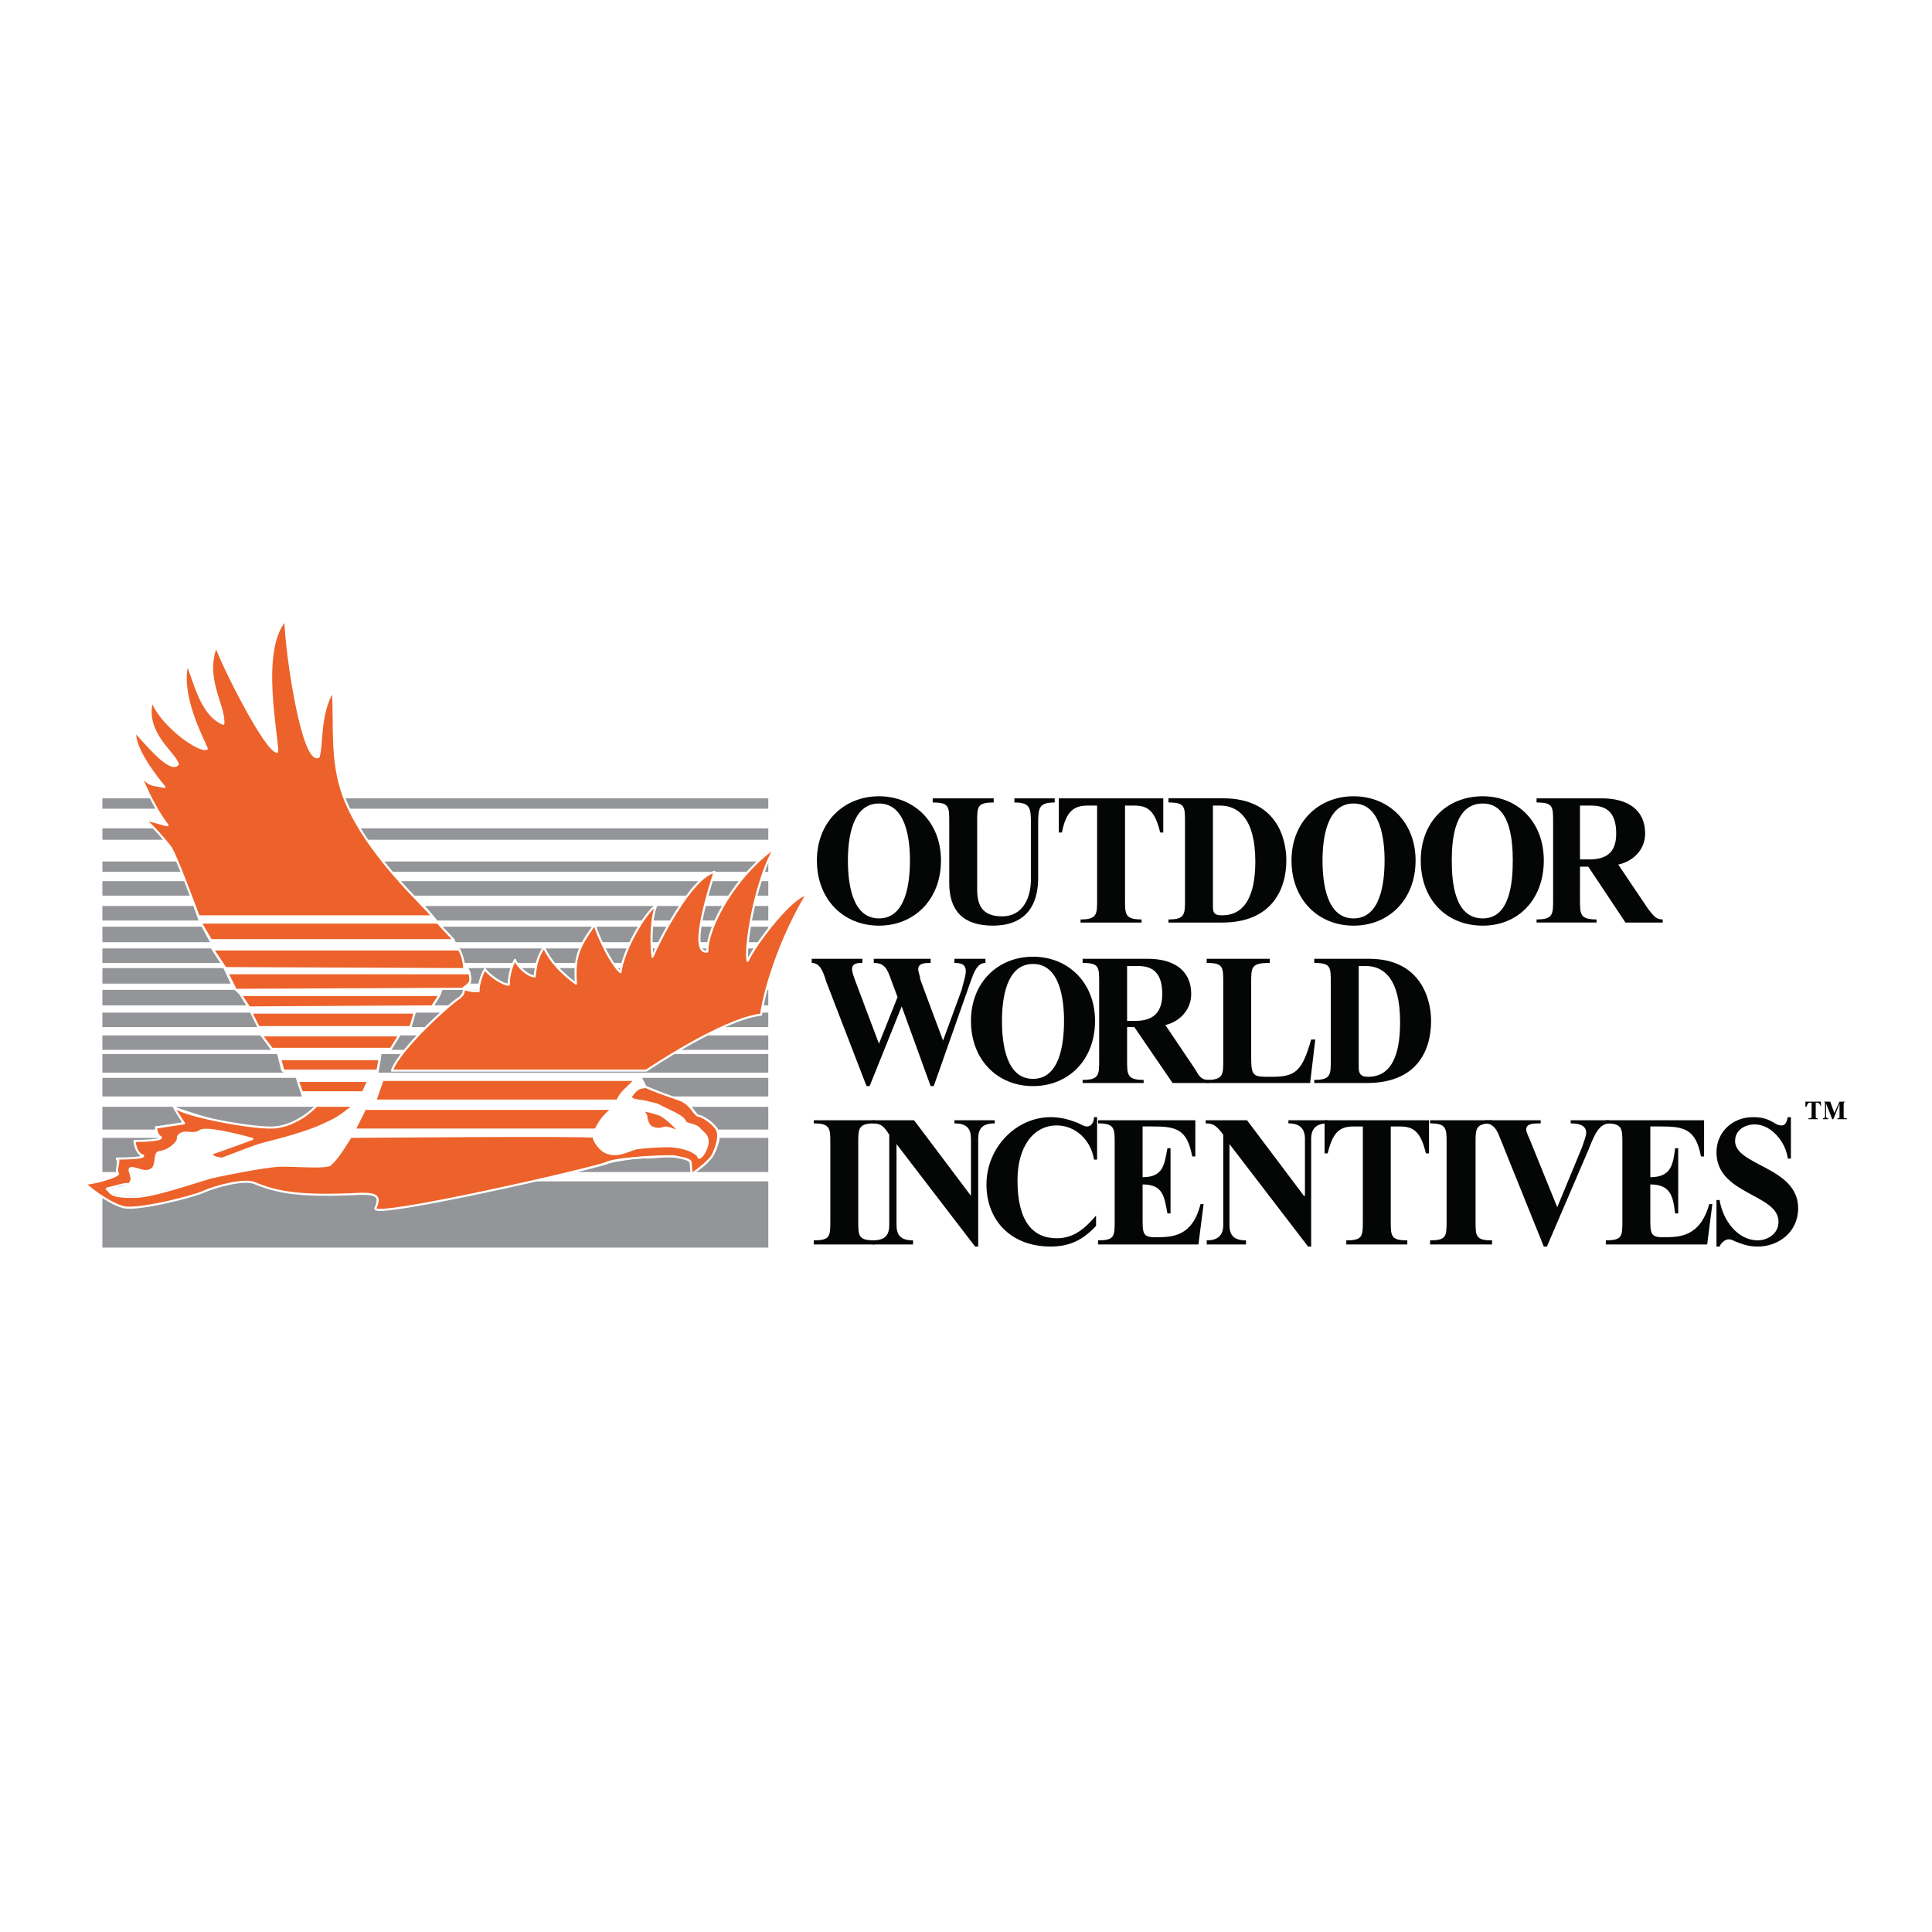 <?xml version="1.0" encoding="utf-8"?>
<!-- Generator: Adobe Illustrator 13.0.0, SVG Export Plug-In . SVG Version: 6.00 Build 14948)  -->
<!DOCTYPE svg PUBLIC "-//W3C//DTD SVG 1.0//EN" "http://www.w3.org/TR/2001/REC-SVG-20010904/DTD/svg10.dtd">
<svg version="1.0" id="Layer_1" xmlns="http://www.w3.org/2000/svg" xmlns:xlink="http://www.w3.org/1999/xlink" x="0px" y="0px"
	 width="192.756px" height="192.756px" viewBox="0 0 192.756 192.756" enable-background="new 0 0 192.756 192.756"
	 xml:space="preserve">
<g>
	<polygon fill-rule="evenodd" clip-rule="evenodd" fill="#FFFFFF" points="0,0 192.756,0 192.756,192.756 0,192.756 0,0 	"/>
	<path fill-rule="evenodd" clip-rule="evenodd" fill="#040606" d="M87.691,91.63c-2.682,0-3.095-3.511-3.095-5.783
		c0-2.169,0.413-5.681,3.095-5.681c2.683,0,3.095,3.512,3.095,5.681C90.787,88.119,90.374,91.63,87.691,91.63L87.691,91.63z
		 M87.691,92.353c3.508,0,6.19-2.582,6.19-6.506c0-3.821-2.682-6.403-6.19-6.403c-3.507,0-6.189,2.582-6.189,6.403
		C81.502,89.771,84.184,92.353,87.691,92.353L87.691,92.353z"/>
	<path fill-rule="evenodd" clip-rule="evenodd" fill="#040606" d="M101.206,79.65h4.023v0.413c-1.548,0-1.651,0.517-1.651,2.065
		v5.474c0,1.755-0.516,4.75-4.539,4.75c-2.888,0-4.333-1.446-4.333-4.234v-6.093c0-1.549,0-1.962-1.65-1.962V79.65h6.086v0.413
		c-1.65,0-1.65,0.413-1.65,1.962v6.713c0,1.446,0.412,2.686,2.476,2.686c2.167,0,2.889-1.962,2.889-3.718v-5.577
		c0-1.549-0.103-2.065-1.65-2.065V79.65L101.206,79.65z"/>
	<path fill-rule="evenodd" clip-rule="evenodd" fill="#040606" d="M112.244,80.373v9.398c0,1.446,0,1.962,1.65,1.962v0.31h-6.086
		v-0.31c1.65,0,1.65-0.516,1.65-1.962v-9.398h-0.929c-1.341,0-2.166,0.516-2.579,2.685h-0.31V79.65h10.42v3.408h-0.31
		c-0.516-2.169-1.238-2.685-2.579-2.685H112.244L112.244,80.373z"/>
	<path fill-rule="evenodd" clip-rule="evenodd" fill="#040606" d="M121.014,80.373h0.722c1.754,0,3.508,1.239,3.508,5.577
		c0,2.375-0.517,5.37-3.302,5.37c-0.619,0-0.928-0.103-0.928-0.826V80.373L121.014,80.373z M118.228,89.771
		c0,1.446,0,1.962-1.65,1.962v0.31h5.364c4.849,0,6.396-3.202,6.396-6.197c0-2.272-1.031-6.197-6.293-6.197h-5.468v0.413
		c1.65,0,1.65,0.413,1.65,1.962V89.771L118.228,89.771z"/>
	<path fill-rule="evenodd" clip-rule="evenodd" fill="#040606" d="M135.043,91.63c-2.682,0-3.095-3.511-3.095-5.783
		c0-2.169,0.413-5.681,3.095-5.681c2.683,0,3.096,3.512,3.096,5.681C138.139,88.119,137.726,91.63,135.043,91.63L135.043,91.63z
		 M135.043,92.353c3.508,0,6.19-2.582,6.19-6.506c0-3.821-2.683-6.403-6.19-6.403c-3.507,0-6.189,2.582-6.189,6.403
		C128.854,89.771,131.536,92.353,135.043,92.353L135.043,92.353z"/>
	<path fill-rule="evenodd" clip-rule="evenodd" fill="#040606" d="M147.938,91.63c-2.785,0-3.095-3.511-3.095-5.783
		c0-2.169,0.31-5.681,3.095-5.681c2.683,0,2.992,3.512,2.992,5.681C150.931,88.119,150.621,91.63,147.938,91.63L147.938,91.63z
		 M147.938,92.353c3.508,0,6.087-2.582,6.087-6.506c0-3.821-2.579-6.403-6.087-6.403c-3.61,0-6.189,2.582-6.189,6.403
		C141.749,89.771,144.328,92.353,147.938,92.353L147.938,92.353z"/>
	<path fill-rule="evenodd" clip-rule="evenodd" fill="#040606" d="M157.636,80.373h1.135c1.651,0,2.477,0.826,2.477,2.788
		c0,1.549-0.619,2.583-2.683,2.583h-0.929V80.373L157.636,80.373z M157.636,86.466h0.825l3.714,5.577h3.714v-0.31
		c-0.722,0-0.928-0.413-1.444-1.033l-2.991-4.441c1.444-0.31,2.683-1.446,2.683-3.099c0-2.375-1.754-3.511-4.333-3.511h-6.5v0.413
		c1.651,0,1.651,0.413,1.651,1.962v7.746c0,1.446,0,1.962-1.651,1.962v0.31h5.984v-0.31c-1.651,0-1.651-0.516-1.651-1.962V86.466
		L157.636,86.466z"/>
	<path fill-rule="evenodd" clip-rule="evenodd" fill="#040606" d="M98.317,96.071c-0.825,0-1.135,0.929-1.444,1.755l-3.714,10.535
		h-0.31l-2.888-7.953l-3.198,7.953h-0.31L82.43,97.93c-0.309-1.032-0.619-1.858-1.444-1.858v-0.413h5.055v0.413
		c-0.413,0-1.032,0-1.032,0.62c0,0.309,0.207,0.827,0.31,1.135l2.373,6.301l1.857-4.648l-0.619-1.652
		c-0.413-1.239-0.722-1.755-1.754-1.755v-0.413h5.674v0.413c-0.516,0-1.238,0-1.238,0.62c0,0.309,0.207,0.723,0.207,1.034
		l2.269,6.092l1.857-5.061c0.103-0.516,0.413-1.342,0.413-1.858c0-0.723-0.516-0.826-1.135-0.826v-0.413h3.095V96.071L98.317,96.071
		z"/>
	<path fill-rule="evenodd" clip-rule="evenodd" fill="#040606" d="M103.062,107.639c-2.682,0-3.095-3.512-3.095-5.783
		c0-2.17,0.413-5.681,3.095-5.681c2.683,0,3.096,3.511,3.096,5.681C106.158,104.127,105.745,107.639,103.062,107.639
		L103.062,107.639z M103.062,108.361c3.508,0,6.19-2.582,6.19-6.506c0-3.822-2.683-6.404-6.19-6.404
		c-3.507,0-6.189,2.582-6.189,6.404C96.873,105.779,99.556,108.361,103.062,108.361L103.062,108.361z"/>
	<path fill-rule="evenodd" clip-rule="evenodd" fill="#040606" d="M112.451,96.381h1.134c1.548,0,2.373,0.826,2.373,2.789
		c0,1.549-0.619,2.686-2.682,2.686h-0.825V96.381L112.451,96.381z M112.451,102.475h0.722l3.817,5.576h3.61v-0.309
		c-0.723,0-0.929-0.311-1.341-1.033l-2.992-4.441c1.342-0.309,2.579-1.445,2.579-3.098c0-2.376-1.754-3.512-4.333-3.512h-6.499
		v0.413c1.65,0,1.65,0.413,1.65,1.962v7.746c0,1.445,0,1.963-1.65,1.963v0.309h6.087v-0.309c-1.65,0-1.65-0.518-1.65-1.963V102.475
		L112.451,102.475z"/>
	<path fill-rule="evenodd" clip-rule="evenodd" fill="#040606" d="M130.71,108.051h-10.315v-0.309c1.65,0,1.65-0.518,1.65-1.963
		v-7.746c0-1.549,0-1.962-1.65-1.962v-0.413h6.293v0.413c-1.857,0-1.857,0.413-1.857,1.962v7.436c0,1.963,0.206,1.963,1.96,1.963
		c2.373,0,3.095-0.414,4.023-3.719h0.413L130.71,108.051L130.71,108.051z"/>
	<path fill-rule="evenodd" clip-rule="evenodd" fill="#040606" d="M135.559,96.381h0.723c1.754,0,3.404,1.24,3.404,5.578
		c0,2.375-0.412,5.473-3.198,5.473c-0.619,0-0.929-0.207-0.929-0.93V96.381L135.559,96.381z M132.773,105.779
		c0,1.445,0,1.963-1.65,1.963v0.309h5.262c4.951,0,6.396-3.201,6.396-6.195c0-2.17-1.031-6.197-6.189-6.197h-5.468v0.413
		c1.65,0,1.65,0.413,1.65,1.962V105.779L132.773,105.779z"/>
	<path fill-rule="evenodd" clip-rule="evenodd" fill="#040606" d="M85.628,121.787c0,1.549,0,1.963,1.651,1.963v0.412h-6.087v-0.412
		c1.65,0,1.65-0.414,1.65-1.963v-7.746c0-1.445,0-1.961-1.65-1.961v-0.311h6.087v0.311c-1.651,0-1.651,0.516-1.651,1.961V121.787
		L85.628,121.787z"/>
	<path fill-rule="evenodd" clip-rule="evenodd" fill="#040606" d="M96.873,119.309L96.873,119.309v-5.68
		c0-1.033-0.413-1.549-1.65-1.549v-0.311h4.023v0.311c-1.238,0-1.651,0.516-1.651,1.549v10.74h-0.31l-7.84-10.225l0,0v8.057
		c0,1.031,0.413,1.549,1.65,1.549v0.412h-4.023v-0.412c1.238,0,1.65-0.518,1.65-1.549v-8.986c-0.516-0.826-0.825-1.135-1.65-1.135
		v-0.311h4.126L96.873,119.309L96.873,119.309z"/>
	<path fill-rule="evenodd" clip-rule="evenodd" fill="#040606" d="M109.459,115.693h-0.31c-0.31-1.961-1.856-3.408-3.714-3.408
		c-2.373,0-3.92,2.17-3.92,5.475c0,4.131,1.547,5.783,3.92,5.783c1.65,0,2.785-0.93,3.92-2.271v1.033
		c-1.341,1.445-2.682,2.064-4.539,2.064c-3.92,0-6.396-2.582-6.396-6.197c0-3.717,2.991-6.713,6.396-6.713
		c0.929,0,1.754,0.207,2.579,0.518c0.31,0.104,0.723,0.412,1.032,0.412c0.516,0,0.722-0.516,0.722-0.93h0.31V115.693
		L109.459,115.693z"/>
	<path fill-rule="evenodd" clip-rule="evenodd" fill="#040606" d="M113.998,117.449c2.063,0,2.167-1.238,2.476-2.891h0.31v6.506
		h-0.31c-0.309-1.652-0.412-2.893-2.476-2.893v3.305c0,1.551,0,1.963,1.238,1.963c1.65,0,3.714,0,4.539-3.305h0.31l-0.517,4.027
		h-10.006v-0.412c1.65,0,1.65-0.414,1.65-1.963v-7.746c0-1.445,0-1.961-1.65-1.961v-0.311h9.697v3.615h-0.31
		c-0.517-2.789-1.65-2.996-4.023-2.996h-0.929V117.449L113.998,117.449z"/>
	<path fill-rule="evenodd" clip-rule="evenodd" fill="#040606" d="M130.092,119.309h0.103v-5.68c0-1.033-0.516-1.549-1.65-1.549
		v-0.311h3.92v0.311c-1.135,0-1.65,0.516-1.65,1.549v10.74h-0.31l-7.84-10.225l0,0v8.057c0,1.031,0.412,1.549,1.65,1.549v0.412
		h-3.92v-0.412c1.135,0,1.65-0.518,1.65-1.549v-8.986c-0.619-0.826-0.929-1.135-1.754-1.135v-0.311h4.127L130.092,119.309
		L130.092,119.309z"/>
	<path fill-rule="evenodd" clip-rule="evenodd" fill="#040606" d="M138.757,112.389v9.398c0,1.549,0,1.963,1.651,1.963v0.412h-6.087
		v-0.412c1.65,0,1.65-0.414,1.65-1.963v-9.398h-0.929c-1.341,0-2.062,0.518-2.579,2.686h-0.309v-3.305h10.419v3.305h-0.31
		c-0.516-2.168-1.238-2.686-2.579-2.686H138.757L138.757,112.389z"/>
	<path fill-rule="evenodd" clip-rule="evenodd" fill="#040606" d="M147.217,121.787c0,1.549,0,1.963,1.65,1.963v0.412h-6.189v-0.412
		c1.65,0,1.65-0.414,1.65-1.963v-7.746c0-1.445,0-1.961-1.65-1.961v-0.311h6.189v0.311c-1.65,0-1.65,0.516-1.65,1.961V121.787
		L147.217,121.787z"/>
	<path fill-rule="evenodd" clip-rule="evenodd" fill="#040606" d="M160.524,112.08c-0.929,0.102-1.341,0.826-2.063,2.684
		l-4.126,9.605h-0.31l-4.539-11.258c-0.206-0.412-0.516-1.031-1.341-1.031v-0.311h5.57v0.311c-0.722,0-1.444,0-1.444,0.619
		c0,0.309,0.31,0.826,0.413,1.137l2.682,6.609l2.477-5.99c0.206-0.619,0.412-1.137,0.412-1.447c0-0.826-0.929-0.928-1.548-0.928
		v-0.311h3.817V112.08L160.524,112.08z"/>
	<path fill-rule="evenodd" clip-rule="evenodd" fill="#040606" d="M164.651,117.449c2.063,0,2.27-1.238,2.476-2.891h0.31v6.506
		h-0.31c-0.206-1.652-0.412-2.893-2.476-2.893v3.305c0,1.551,0,1.963,1.237,1.963c1.65,0,3.714,0,4.643-3.305h0.31l-0.516,4.027
		h-10.11v-0.412c1.65,0,1.65-0.414,1.65-1.963v-7.746c0-1.445,0-1.961-1.65-1.961v-0.311h9.801v3.615h-0.31
		c-0.516-2.789-1.754-2.996-4.023-2.996h-1.031V117.449L164.651,117.449z"/>
	<path fill-rule="evenodd" clip-rule="evenodd" fill="#040606" d="M178.681,115.59h-0.309c-0.207-1.652-1.65-3.408-3.302-3.408
		c-0.929,0-1.96,0.518-1.96,1.654c0,2.479,6.293,2.58,6.293,6.713c0,2.375-1.96,3.82-4.023,3.82c-0.929,0-1.444-0.207-2.27-0.516
		c-0.206-0.104-0.413-0.207-0.619-0.207c-0.412,0-0.825,0.412-0.928,0.723h-0.31v-4.646h0.31c0.31,1.961,1.753,4.027,3.816,4.027
		c0.929,0,2.063-0.619,2.063-1.859c0-2.789-6.189-2.686-6.189-6.92c0-2.064,1.65-3.512,3.61-3.512c0.825,0,1.341,0.104,2.063,0.518
		c0.31,0.205,0.516,0.309,0.825,0.309c0.412,0,0.516-0.412,0.619-0.826h0.309V115.59L178.681,115.59z"/>
	<path fill-rule="evenodd" clip-rule="evenodd" fill="#040606" d="M181.157,110.014v1.342c0,0.207,0,0.207,0.206,0.207v0.104h-0.929
		v-0.104c0.31,0,0.31,0,0.31-0.207v-1.342h-0.206c-0.104,0-0.206,0.104-0.31,0.414h-0.103v-0.518h1.547v0.518l0,0
		c-0.103-0.311-0.206-0.414-0.412-0.414H181.157L181.157,110.014z"/>
	<path fill-rule="evenodd" clip-rule="evenodd" fill="#040606" d="M183.529,109.91h0.723l0,0c-0.31,0-0.31,0.104-0.31,0.311v1.135
		c0,0.207,0,0.207,0.31,0.207v0.104h-0.929v-0.104c0.206,0,0.206,0,0.206-0.207v-1.238l0,0l-0.618,1.549h-0.104l-0.619-1.549l0,0
		v1.238c0,0.207,0.104,0.207,0.206,0.207v0.104h-0.515v-0.104c0.103,0,0.206,0,0.206-0.207v-1.135c0-0.207,0-0.311-0.206-0.311l0,0
		h0.722l0.412,1.137L183.529,109.91L183.529,109.91z"/>
	<polygon fill-rule="evenodd" clip-rule="evenodd" fill="#939598" points="10.216,87.912 76.653,87.912 76.653,89.358 
		10.216,89.358 10.216,87.912 	"/>
	<polygon fill-rule="evenodd" clip-rule="evenodd" fill="#939598" points="10.216,85.95 76.653,85.95 76.653,86.983 10.216,86.983 
		10.216,85.95 	"/>
	<polygon fill-rule="evenodd" clip-rule="evenodd" fill="#939598" points="10.216,82.645 76.653,82.645 76.653,83.781 
		10.216,83.781 10.216,82.645 	"/>
	<polygon fill-rule="evenodd" clip-rule="evenodd" fill="#939598" points="10.216,79.65 76.653,79.65 76.653,80.683 10.216,80.683 
		10.216,79.65 	"/>
	<polygon fill-rule="evenodd" clip-rule="evenodd" fill="#939598" points="19.294,90.391 10.216,90.391 10.216,91.837 
		19.811,91.837 19.294,90.391 	"/>
	<polygon fill-rule="evenodd" clip-rule="evenodd" fill="#939598" points="42.403,90.391 43.641,91.837 76.653,91.837 
		76.653,90.391 42.403,90.391 	"/>
	<polygon fill-rule="evenodd" clip-rule="evenodd" fill="#939598" points="20.12,92.457 10.216,92.457 10.216,94.005 20.945,94.005 
		20.12,92.457 	"/>
	<polygon fill-rule="evenodd" clip-rule="evenodd" fill="#939598" points="44.054,92.457 45.292,93.799 45.498,94.005 
		76.653,94.005 76.653,92.457 44.054,92.457 	"/>
	<polygon fill-rule="evenodd" clip-rule="evenodd" fill="#939598" points="21.048,94.625 10.216,94.625 10.216,96.071 
		21.977,96.071 21.048,94.625 	"/>
	<polygon fill-rule="evenodd" clip-rule="evenodd" fill="#939598" points="45.705,94.625 45.911,94.832 46.117,96.071 
		76.653,96.071 76.653,94.625 45.705,94.625 	"/>
	<polygon fill-rule="evenodd" clip-rule="evenodd" fill="#939598" points="22.286,96.587 10.216,96.587 10.216,98.137 
		23.009,98.137 22.286,96.587 	"/>
	<polygon fill-rule="evenodd" clip-rule="evenodd" fill="#939598" points="46.736,96.587 46.942,97 46.942,98.033 46.942,98.137 
		76.653,98.137 76.653,96.587 46.736,96.587 	"/>
	<polygon fill-rule="evenodd" clip-rule="evenodd" fill="#939598" points="23.937,99.273 23.421,98.756 10.216,98.756 
		10.216,100.305 24.556,100.305 23.937,99.273 	"/>
	<polygon fill-rule="evenodd" clip-rule="evenodd" fill="#939598" points="44.157,98.756 43.951,99.273 43.332,100.305 
		76.653,100.305 76.653,98.756 44.157,98.756 	"/>
	<polygon fill-rule="evenodd" clip-rule="evenodd" fill="#939598" points="25.175,101.029 10.216,101.029 10.216,102.475 
		25.794,102.475 25.175,101.029 	"/>
	<polygon fill-rule="evenodd" clip-rule="evenodd" fill="#939598" points="41.475,101.029 40.959,102.475 76.653,102.475 
		76.653,101.029 41.475,101.029 	"/>
	<polygon fill-rule="evenodd" clip-rule="evenodd" fill="#939598" points="26,103.301 10.216,103.301 10.216,104.746 
		27.032,104.746 26,103.301 	"/>
	<path fill-rule="evenodd" clip-rule="evenodd" fill="#939598" d="M39.927,103.301c-0.31,0.412-0.722,1.137-0.928,1.445h37.654
		v-1.445H39.927L39.927,103.301z"/>
	<polygon fill-rule="evenodd" clip-rule="evenodd" fill="#939598" points="28.063,106.812 27.651,105.16 10.216,105.16 
		10.216,107.018 28.27,107.018 28.063,106.812 	"/>
	<polygon fill-rule="evenodd" clip-rule="evenodd" fill="#939598" points="38.07,105.16 37.761,107.018 76.653,107.018 
		76.653,105.16 38.07,105.16 	"/>
	<polygon fill-rule="evenodd" clip-rule="evenodd" fill="#939598" points="29.508,107.535 10.216,107.535 10.216,109.395 
		30.126,109.395 29.508,107.535 	"/>
	<polygon fill-rule="evenodd" clip-rule="evenodd" fill="#939598" points="64.067,107.535 64.48,108.361 66.956,109.395 
		76.653,109.395 76.653,107.535 64.067,107.535 	"/>
	<path fill-rule="evenodd" clip-rule="evenodd" fill="#939598" d="M69.019,110.428l0.619,0.826h0.207c0,0,1.135,0.516,1.341,0.928
		c0.207,0.207,0.413,0.311,0.413,0.518h5.055v-2.271H69.019L69.019,110.428z"/>
	<polygon fill-rule="evenodd" clip-rule="evenodd" fill="#939598" points="15.478,112.389 18.16,111.977 17.334,110.428 
		10.216,110.428 10.216,112.699 15.478,112.699 15.478,112.389 	"/>
	<path fill-rule="evenodd" clip-rule="evenodd" fill="#939598" d="M11.661,116.934c0,0,0-0.518,0-0.723c0-0.207,0-0.414,0-0.414
		l-0.103-0.104v-0.104c0,0,2.27,0,2.373-0.205c0.206-0.311-0.516-0.414-0.516-1.549c0.413-0.104,2.166,0,2.476-0.311l0,0h-5.674
		v3.408h1.341H11.661L11.661,116.934z"/>
	<path fill-rule="evenodd" clip-rule="evenodd" fill="#939598" d="M71.805,113.525c0,0.311-0.31,1.137-0.413,1.342
		c-0.103,0.207-0.207,0.518-0.619,0.93c-0.31,0.414-1.032,0.93-1.341,1.137h7.222v-3.408H71.805L71.805,113.525z"/>
	<path fill-rule="evenodd" clip-rule="evenodd" fill="#939598" d="M68.916,116.934H57.568c0,0,2.992-0.723,3.095-0.826
		c0.206-0.104,2.888-0.619,3.817-0.518c0.928,0,2.27-0.205,2.682-0.102c0.413,0,1.547,0.205,1.651,0.516
		C68.916,116.211,68.916,116.934,68.916,116.934L68.916,116.934z"/>
	<path fill-rule="evenodd" clip-rule="evenodd" fill="#939598" d="M19.708,117.863c-0.413,0.104-2.167,0.619-2.682,0.723
		c-0.413,0.104-1.754,0.516-2.063,0.619c-0.207,0-1.341,0.104-1.547,0.104c-0.103,0-1.032,0-1.341,0
		c-0.31-0.104-0.929-0.207-1.032-0.412c-0.207-0.104-0.31-0.311-0.31-0.311s0.413,0,0.516,0c0-0.104,0.619-0.207,0.825-0.207
		c0.104-0.104,0.516-0.104,0.619-0.207c0.103,0,0.206,0.104,0.206,0.104s0,0,0.104-0.104c0,0,0.103-0.309,0.206-0.309h-2.992v6.609
		h66.437v-6.609H19.708L19.708,117.863z"/>
	<path fill-rule="evenodd" clip-rule="evenodd" fill="#939598" d="M17.438,110.428h13.927c0,0-1.135,1.342-3.095,1.857
		c-1.753,0.518-4.126-0.104-6.086-0.412C20.326,111.459,17.438,110.428,17.438,110.428L17.438,110.428z"/>
	
		<path fill-rule="evenodd" clip-rule="evenodd" fill="#EC622A" stroke="#FFFFFF" stroke-width="0.208" stroke-linecap="round" stroke-linejoin="round" stroke-miterlimit="2.613" d="
		M43.125,91.424H19.811c0,0-2.373-6.507-2.889-7.023c-0.516-0.62-1.547-1.859-2.167-2.375s1.651,0.31,1.96,0.31
		c-1.754-2.375-2.373-4.441-2.683-4.854c1.135,0.929,0.826,0.723,2.373,1.033c-2.063-2.479-3.095-4.544-2.889-5.474
		c1.135,1.24,3.508,4.131,4.229,3.202c-0.31-1.136-3.404-3.098-2.579-6.3c1.031,2.582,4.849,5.164,5.467,4.75
		c-0.516-1.239-2.682-5.267-1.96-8.365c0.619,1.033,1.238,4.958,3.61,5.887c0.104-1.962-1.96-4.441-0.722-7.746
		c0.516,1.652,4.952,10.534,6.086,10.534c0.103-1.343-1.857-10.121,0.825-13.116c0.103,3.615,1.754,14.355,3.301,13.633
		c0.413-1.033,0-4.131,1.444-6.61c0.206,3.821-0.206,6.919,1.032,10.431C36.419,85.227,42.712,90.701,43.125,91.424L43.125,91.424z"
		/>
	
		<polygon fill-rule="evenodd" clip-rule="evenodd" fill="#EC622A" stroke="#FFFFFF" stroke-width="0.208" stroke-linecap="round" stroke-linejoin="round" stroke-miterlimit="2.613" points="
		20.017,92.043 43.641,92.043 45.292,93.799 21.048,93.799 20.017,92.043 	"/>
	
		<path fill-rule="evenodd" clip-rule="evenodd" fill="#EC622A" stroke="#FFFFFF" stroke-width="0.208" stroke-linecap="round" stroke-linejoin="round" stroke-miterlimit="2.613" d="
		M46.323,96.691c0,0,0-1.033-0.516-1.962c-0.31,0-24.553,0-24.553,0l1.238,1.859L46.323,96.691L46.323,96.691z"/>
	
		<path fill-rule="evenodd" clip-rule="evenodd" fill="#EC622A" stroke="#FFFFFF" stroke-width="0.208" stroke-linecap="round" stroke-linejoin="round" stroke-miterlimit="2.613" d="
		M22.699,97.104h24.14c0,0,0.206,0.723,0,0.93c-0.104,0.207-0.723,0.619-0.723,0.619l-22.592,0.104L22.699,97.104L22.699,97.104z"/>
	
		<polygon fill-rule="evenodd" clip-rule="evenodd" fill="#EC622A" stroke="#FFFFFF" stroke-width="0.208" stroke-linecap="round" stroke-linejoin="round" stroke-miterlimit="2.613" points="
		24.04,99.273 43.848,99.273 43.125,100.408 24.866,100.512 24.04,99.273 	"/>
	
		<polygon fill-rule="evenodd" clip-rule="evenodd" fill="#EC622A" stroke="#FFFFFF" stroke-width="0.208" stroke-linecap="round" stroke-linejoin="round" stroke-miterlimit="2.613" points="
		25.072,101.029 41.372,101.029 40.959,102.475 25.794,102.475 25.072,101.029 	"/>
	
		<polygon fill-rule="evenodd" clip-rule="evenodd" fill="#EC622A" stroke="#FFFFFF" stroke-width="0.208" stroke-linecap="round" stroke-linejoin="round" stroke-miterlimit="2.613" points="
		26.104,103.301 39.824,103.301 38.999,104.643 27.135,104.643 26.104,103.301 	"/>
	
		<polygon fill-rule="evenodd" clip-rule="evenodd" fill="#EC622A" stroke="#FFFFFF" stroke-width="0.208" stroke-linecap="round" stroke-linejoin="round" stroke-miterlimit="2.613" points="
		27.96,105.676 37.864,105.676 37.658,106.812 28.27,106.812 27.96,105.676 	"/>
	
		<polygon fill-rule="evenodd" clip-rule="evenodd" fill="#EC622A" stroke="#FFFFFF" stroke-width="0.208" stroke-linecap="round" stroke-linejoin="round" stroke-miterlimit="2.613" points="
		29.714,107.846 36.729,107.846 36.213,108.98 30.126,108.98 29.714,107.846 	"/>
	
		<path fill-rule="evenodd" clip-rule="evenodd" fill="#EC622A" stroke="#FFFFFF" stroke-width="0.208" stroke-linecap="round" stroke-linejoin="round" stroke-miterlimit="2.613" d="
		M35.285,110.324h-3.714c0,0-1.753,1.961-4.229,2.168c-2.476,0.104-9.078-1.238-9.8-1.963c-0.722-0.723,0.825,1.551,0.825,1.551
		l-2.786,0.412c0,0,0,0.723,0.413,0.93c0.413,0.311-1.444,0.414-2.579,0.414c0.103,0.826,0.413,1.342,0.825,1.445
		c0.31,0.207-1.135,0.309-2.579,0.309c0.413,0.104-0.207,1.137,0.103,1.447c0.31,0.309-2.785,1.135-3.198,1.033
		c-0.516-0.207,2.269,2.064,3.817,2.375c1.444,0.309,6.809-1.033,7.943-1.549c1.135-0.518,4.126-1.344,5.158-0.826
		c2.27,0.928,4.539,1.342,10.626,1.031c1.547,0,1.856,0.311,1.341,1.447c-0.516,1.135,22.077-4.029,23.108-4.545
		c1.135-0.516,6.396-0.723,6.809-0.619c0.31,0.104,1.547,0.205,1.547,0.619c0,0.412,0.103,1.137,0.103,1.137
		s1.651-1.137,2.063-1.859c0.31-0.619,0.928-2.066,0.31-2.789c-0.516-0.619-1.238-1.033-1.547-1.137
		c-0.619,0-0.723-1.135-2.063-1.652c-0.929-0.309-2.683-0.93-3.301-1.238c-1.032,0-1.135,0.516-1.547,0.93
		c0.103,0.516,0.928,0.309,1.857,0.619c1.032,0.207,0.722,0.207,2.063,0.826c1.341,0.619,1.444,0.93,1.547,1.137
		c0.104,0.205,1.135,0.205,1.445,0.723c0.412,0.412,1.031,0.723,0.619,1.859c-0.31,0.826-0.825,1.238-0.825,0.723
		c-0.722-0.619-1.65-0.826-2.786-0.93c-1.135,0-2.682,0.104-3.301,0.207c-0.619,0.104-1.753,0.826-2.785,0.516
		c-0.928-0.207-1.547-1.342-1.547-1.652c0-0.207-24.243,0-24.243,0s-1.341,2.271-1.96,2.686c0,0.516-4.127,0.104-5.365,0.207
		c-1.341,0.102-4.642,0.723-6.499,1.135c-1.857,0.518-6.19,2.066-7.944,1.963c-1.754,0-2.063-0.207-2.373-0.619
		c-0.309-0.311-0.412-0.104,1.032-0.518c1.444-0.412,0.825,0.207,1.135-0.309c0.413-0.518-0.413-1.344,0.103-1.447
		c0.516,0,1.444,0.621,2.063,0.104c0.516-0.412,0.206-1.445,0.619-1.652c0.516-0.104,1.032-0.207,1.65-0.826
		c0.619-0.619,0-0.619,0.619-1.033c0.619-0.309,1.238,0.207,1.96-0.309c0.825-0.414,5.158,0.826,5.158,0.826
		s-2.785,1.033-4.023,1.445c-0.207,0.207,0.413,0.516,1.031,0.516c1.135-0.412,3.095-1.238,4.333-1.549
		c1.238-0.309,4.023-1.033,5.571-1.756S33.531,111.666,35.285,110.324L35.285,110.324z"/>
	
		<path fill-rule="evenodd" clip-rule="evenodd" fill="#EC622A" stroke="#FFFFFF" stroke-width="0.208" stroke-linecap="round" stroke-linejoin="round" stroke-miterlimit="2.613" d="
		M64.067,110.736c0,0,1.444,0.311,1.857,0.518c0.413,0.205,1.65,1.238,1.857,1.754c-0.826-0.516-1.444-0.516-1.444-0.516
		s-0.619,0.311-1.238,0c-0.412-0.104-0.619-0.826-0.619-1.137C64.377,111.047,64.067,110.736,64.067,110.736L64.067,110.736z"/>
	<path fill-rule="evenodd" clip-rule="evenodd" fill="#EC622A" d="M36.419,110.633c0,0,24.45,0,24.656,0
		c-0.928,0.723-1.341,1.447-1.651,2.066c-0.103,0-24.037,0-24.037,0L36.419,110.633L36.419,110.633z"/>
	
		<path fill="none" stroke="#FFFFFF" stroke-width="0.208" stroke-linecap="round" stroke-linejoin="round" stroke-miterlimit="2.613" d="
		M36.419,110.633c0,0,24.45,0,24.656,0c-0.928,0.723-1.341,1.447-1.651,2.066H35.388L36.419,110.633L36.419,110.633z"/>
	
		<path fill-rule="evenodd" clip-rule="evenodd" fill="#EC622A" stroke="#FFFFFF" stroke-width="0.208" stroke-linecap="round" stroke-linejoin="round" stroke-miterlimit="2.613" d="
		M38.173,107.742c0,0,24.966,0,25.172,0c-0.722,0.826-1.341,1.135-1.754,2.064c-1.341,0-1.857,0-24.14,0L38.173,107.742
		L38.173,107.742z"/>
	
		<path fill-rule="evenodd" clip-rule="evenodd" fill="#EC622A" stroke="#FFFFFF" stroke-width="0.208" stroke-linecap="round" stroke-linejoin="round" stroke-miterlimit="2.613" d="
		M39.102,106.812H64.48c0,0,7.634-5.164,11.451-5.578c0.103-0.93,1.135-6.196,4.539-11.979c-1.341,0.103-4.952,4.647-5.88,6.61
		c-0.309-1.033,0.619-7.643,2.683-11.257c-3.817,2.685-6.706,7.746-6.706,10.328c-1.444,0.207-0.722-3.408,0.723-7.952
		c-2.476,0.62-5.777,7.436-6.19,8.469c-0.206-1.446-0.103-4.234,0.413-5.164C64.377,91.01,62.21,94.729,61.901,97
		c-0.928-0.826-2.167-3.407-2.579-4.75c-1.547,2.169-2.063,3.202-1.857,5.887c-1.547-1.137-2.579-2.272-3.198-3.615
		c-0.722,1.033-0.825,2.065-0.928,2.892c-0.516,0-1.547-0.723-1.96-1.653c-0.31,0.62-0.619,1.446-0.619,2.479
		c-0.722,0-2.167-1.137-2.373-1.549c-0.413,0.62-0.722,1.961-0.619,2.168c-0.516,0.104-1.341-0.104-1.444-0.207
		c-0.103,0.311,0,0.518-0.516,0.93C45.188,99.893,39.927,104.539,39.102,106.812L39.102,106.812z"/>
</g>
</svg>
